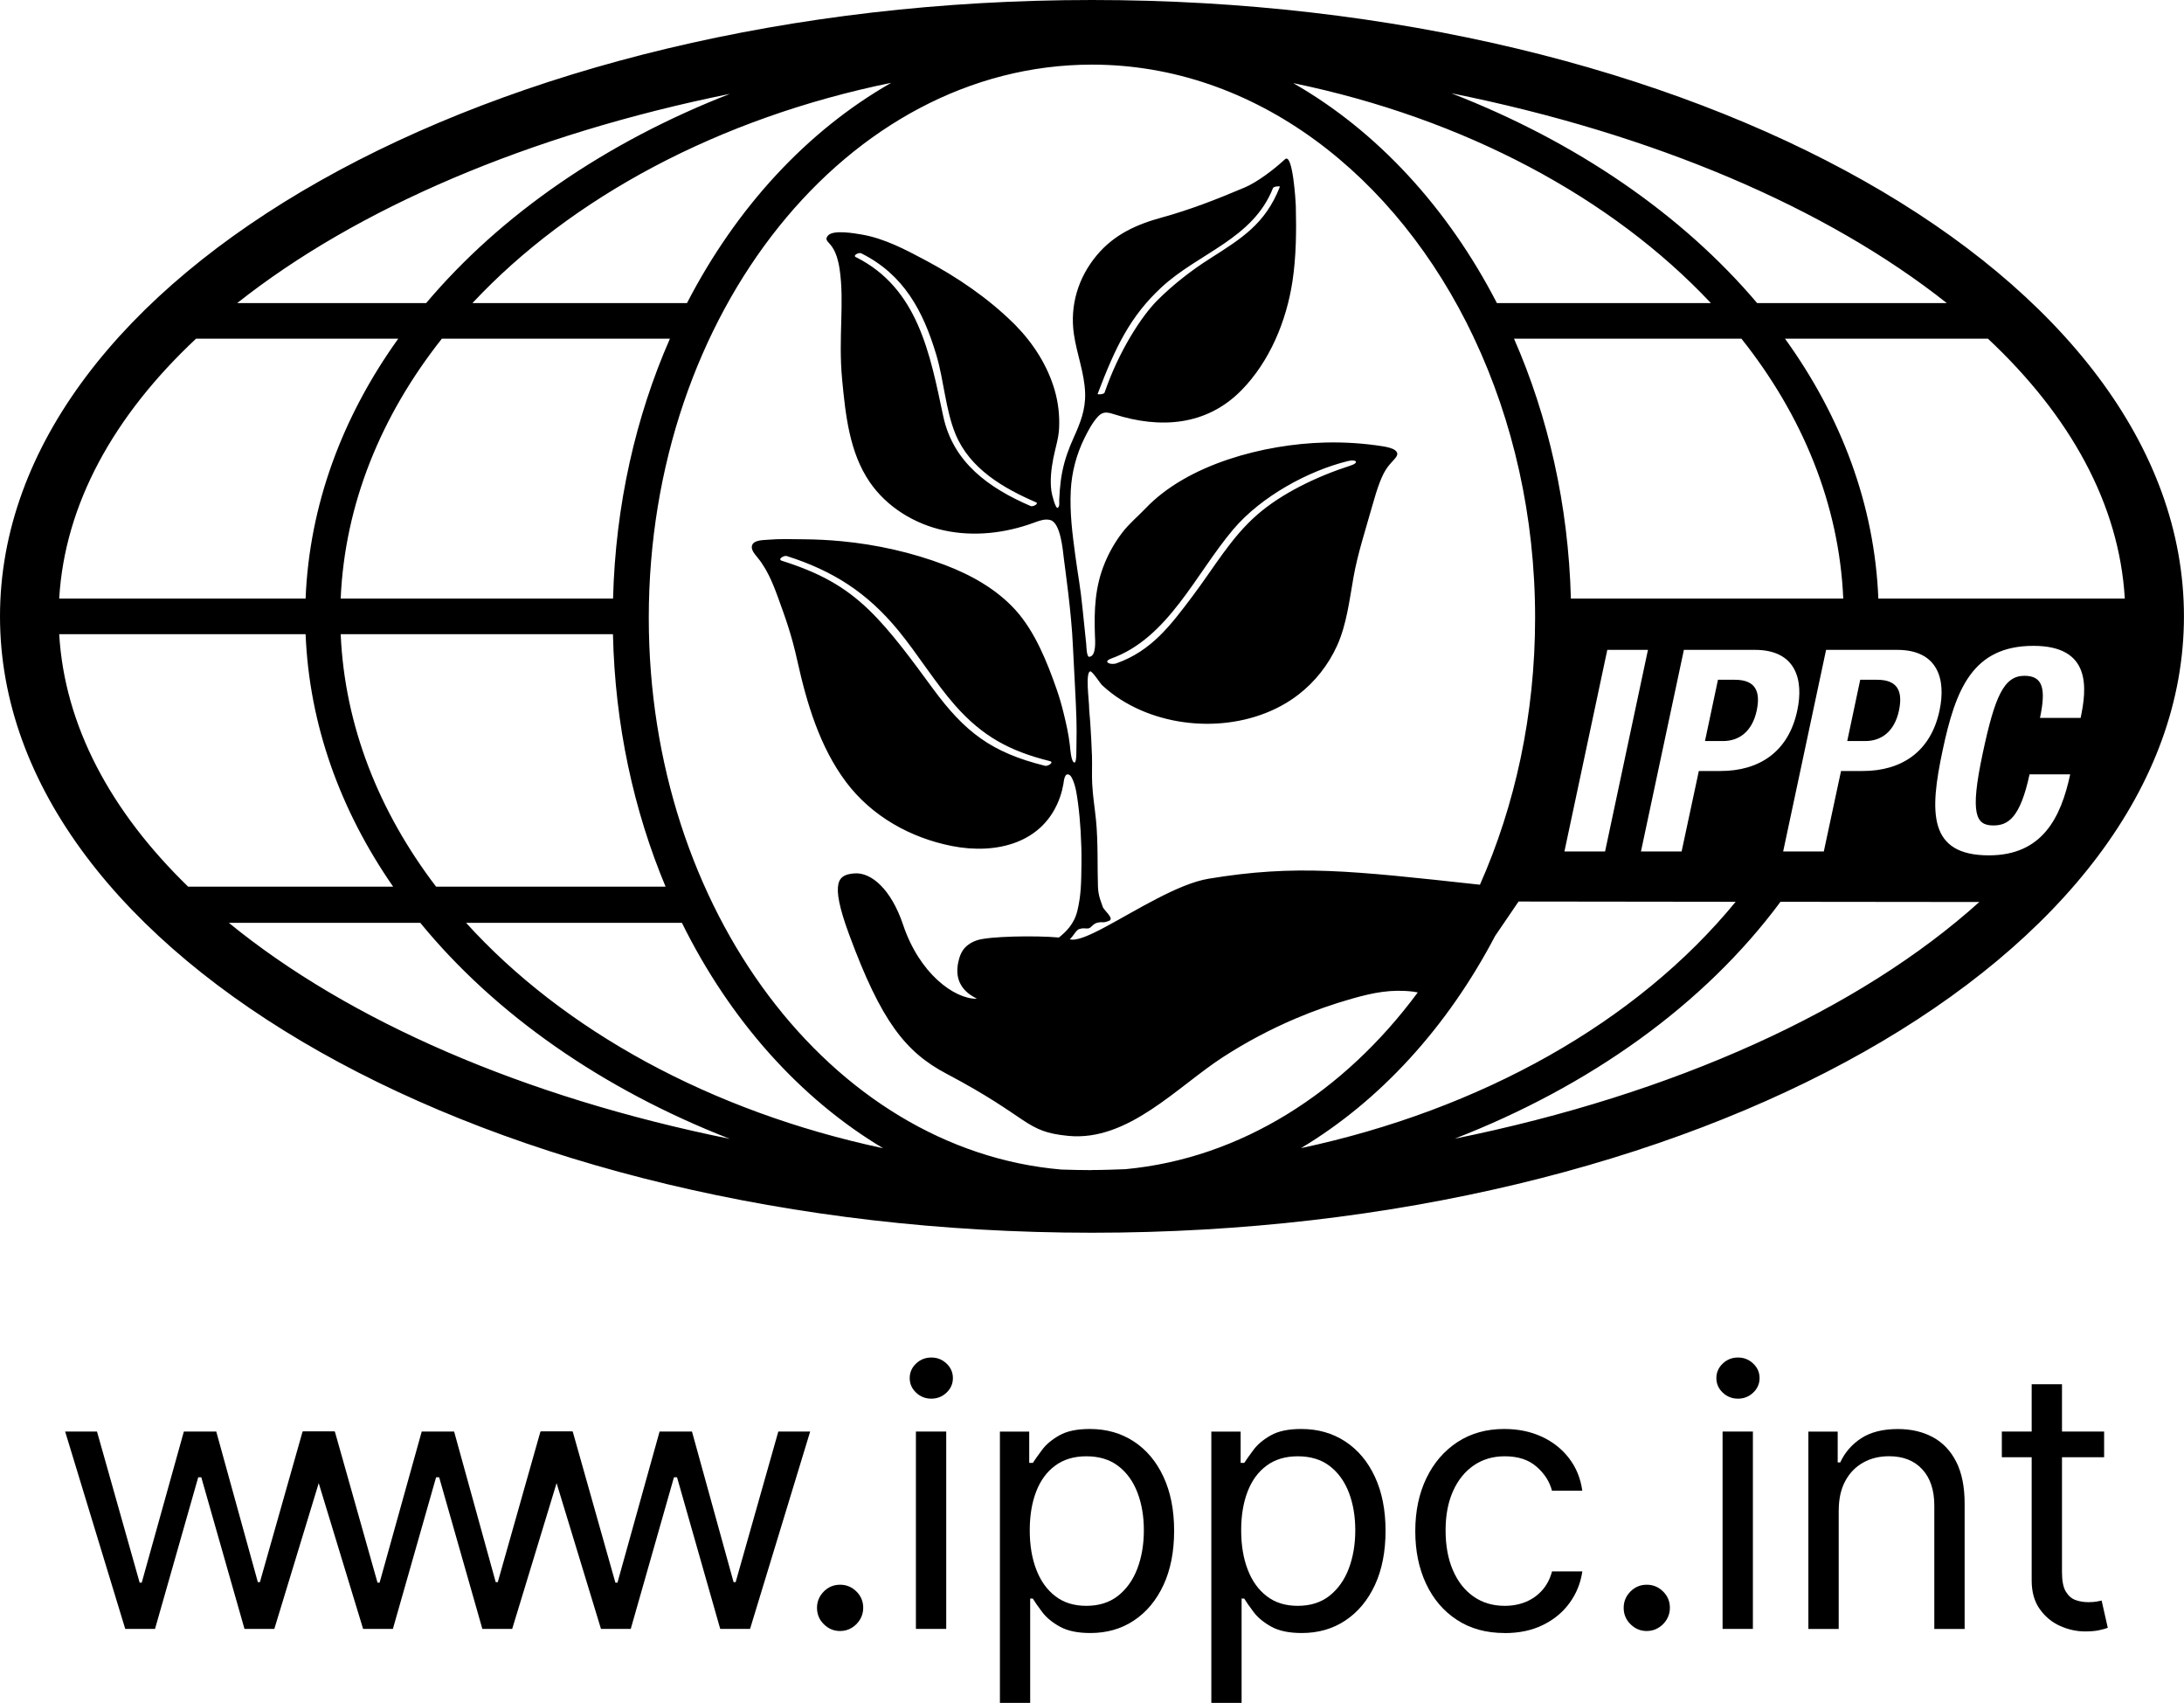 <?xml version="1.0" encoding="UTF-8"?><svg id="Layer_2" xmlns="http://www.w3.org/2000/svg" viewBox="0 0 41.207 32.124"><g id="Layer_1-2"><g><g><path d="m20.603,0C9.243,0,0,5.216,0,11.627s9.243,11.627,20.603,11.627,20.603-5.216,20.603-11.627S31.964,0,20.603,0Zm19.486,11.291h-4.649c-.071-1.767-.7-3.432-1.761-4.902h3.829c1.551,1.453,2.478,3.122,2.582,4.902Zm-9.763.968h.767l-.809,3.803h-.767l.809-3.803Zm-1.76-5.87h4.291c1.153,1.451,1.843,3.122,1.921,4.902h-5.139c-.047-1.768-.429-3.434-1.073-4.902Zm3.204,5.87h1.342c.777,0,.921.57.799,1.14-.165.788-.724,1.145-1.448,1.145h-.41l-.325,1.518h-.767l.81-3.803Zm2.684,0h1.342c.778,0,.921.57.799,1.14-.165.788-.724,1.145-1.449,1.145h-.41l-.325,1.518h-.767l.81-3.803Zm2.277-6.542h-3.578c-1.417-1.672-3.413-3.044-5.771-3.958,3.825.768,7.086,2.165,9.349,3.958Zm-4.451,0h-4.037c-.928-1.797-2.262-3.246-3.843-4.149,3.232.667,6.012,2.16,7.88,4.149ZM6.428,11.291c.077-1.782.762-3.452,1.909-4.902h4.303c-.645,1.468-1.027,3.134-1.073,4.902h-5.138Zm6.131,5.435h-4.331c-1.081-1.417-1.725-3.038-1.8-4.763h5.137c.038,1.712.392,3.327.993,4.763Zm-3.645-11.009c1.867-1.996,4.652-3.491,7.902-4.155-1.586.903-2.924,2.354-3.854,4.155h-4.049Zm4.859-3.947c-2.346.913-4.326,2.281-5.732,3.947h-3.565c2.253-1.785,5.495-3.177,9.298-3.947ZM3.699,6.389h3.815c-1.054,1.469-1.677,3.134-1.748,4.902H1.117c.104-1.78,1.03-3.449,2.582-4.902Zm-2.582,5.574h4.649c.069,1.713.657,3.328,1.652,4.763h-3.868c-1.463-1.42-2.332-3.039-2.433-4.763Zm3.201,5.445h3.612c1.411,1.724,3.434,3.138,5.84,4.075-3.892-.788-7.195-2.229-9.452-4.075Zm4.476,0h4.072c.903,1.828,2.223,3.312,3.796,4.252-3.254-.694-6.03-2.223-7.868-4.252Zm11.808,4.665c-.194,0-.386-.005-.577-.011-4.342-.372-7.784-4.896-7.784-10.407,0-5.754,3.751-10.436,8.362-10.436,3.065,0,5.748,2.07,7.204,5.147,0,0,0,.022.01.022.728,1.547,1.147,3.346,1.147,5.266,0,1.825-.378,3.541-1.041,5.035-2.457-.268-3.473-.385-5.12-.113-.577.096-1.372.603-1.95.911-.303.162-.547.268-.668.231.072-.067.12-.175.178-.193.086-.026.1-.006.166-.011s.086-.095.193-.112c.107-.018.077.016.203-.032.108-.041-.098-.198-.118-.262-.029-.093-.084-.195-.091-.38-.013-.337.005-.836-.037-1.258-.025-.247-.059-.438-.072-.686-.008-.157.001-.371-.004-.528-.008-.212-.019-.423-.033-.635-.007-.108-.022-.218-.023-.326,0-.069-.071-.624.025-.63.04-.003.186.226.222.26.108.101.226.192.352.272.933.593,2.275.62,3.204.012.05-.033.099-.068.147-.105.315-.242.567-.563.731-.925.179-.395.234-.863.309-1.288.08-.449.224-.884.348-1.326.106-.378.186-.603.293-.75.115-.157.257-.23.145-.321-.05-.041-.168-.065-.232-.075-.354-.056-.724-.081-1.096-.071-1.14.03-2.586.404-3.384,1.245-.147.154-.308.285-.439.457-.131.172-.24.361-.323.56-.189.448-.208.899-.19,1.375.004.096.031.405-.114.405-.044-.015-.047-.202-.05-.236-.016-.144-.056-.532-.07-.676-.043-.427-.08-.584-.135-.989-.056-.415-.108-.813-.087-1.234.017-.345.107-.686.261-.996.068-.137.148-.289.253-.402.094-.101.18-.082.305-.042.867.277,1.741.218,2.4-.452.535-.544.851-1.31.964-2.057.071-.468.075-.956.063-1.428-.002-.068-.057-1.011-.205-.873-.212.197-.525.432-.758.531-.51.216-1.028.42-1.562.566-.48.131-.902.321-1.229.712-.353.423-.511.947-.433,1.489.054.373.2.733.212,1.113.01.313-.092.564-.215.837-.095.21-.17.415-.216.645-.024.116-.037.233-.047.351-.005.061-.008.122-.011.183-.002.044.014.118-.027.147-.039.029-.111-.242-.121-.319-.027-.206-.002-.414.037-.617.037-.189.101-.377.109-.569.011-.239-.016-.475-.081-.705-.133-.467-.404-.89-.743-1.235-.014-.014-.027-.027-.041-.041-.486-.477-1.055-.863-1.655-1.183-.372-.198-.772-.411-1.2-.485-.144-.025-.536-.093-.637.015-.046.049-.037.083-.009.117.051.063.169.15.224.515.096.641-.027,1.29.048,2.085.064.672.138,1.375.518,1.933.323.474.847.795,1.407.916s1.153.053,1.691-.145c.101-.037.208-.079.312-.051.195.052.237.573.256.731s.144,1.015.171,1.659c.014.323.059,1.051.066,1.375.003.157.005.282.001.406-.004.124.008.4-.036.403-.067.005-.084-.284-.089-.326-.023-.199-.066-.395-.114-.59-.038-.159-.083-.316-.137-.47-.181-.516-.407-1.084-.777-1.493-.356-.392-.833-.658-1.323-.845-.628-.239-1.29-.387-1.959-.451-.234-.022-.469-.034-.704-.036-.229-.002-.461-.011-.69.009-.082.007-.261.004-.292.106-.032.109.094.201.179.33.085.129.171.267.31.651.139.384.254.694.366,1.2.176.793.421,1.621.919,2.284.484.644,1.212,1.051,1.997,1.206.833.164,1.736-.048,2.041-.928.027-.078.047-.159.062-.24.009-.052.019-.234.118-.17.02.013.033.036.044.057.072.144.092.317.114.475.023.173.038.346.049.52.012.206.019.413.016.62-.005.348-.005.582-.076.882-.061.261-.226.411-.35.51-.436-.04-1.322-.025-1.548.053-.273.094-.318.287-.34.37-.159.598.407.732.328.732-.417,0-1.071-.475-1.379-1.394-.225-.671-.603-1-.926-.97-.282.027-.474.121-.093,1.152.604,1.637,1.063,2.218,1.838,2.627,1.608.849,1.465,1.091,2.298,1.172,1.128.109,2.053-.927,2.921-1.488.433-.28.891-.523,1.366-.725.347-.148.704-.273,1.067-.376.406-.115.739-.181,1.154-.132.011.001.044.007.085.015-1.395,1.887-3.34,3.13-5.514,3.334-.21.007-.419.016-.63.016Zm.365-9.651c1.075-.385,1.589-1.593,2.301-2.435.525-.621,1.417-1.107,2.166-1.29.158-.039.217.031.049.085-.649.209-1.305.528-1.764.929-.494.431-.804.984-1.224,1.542-.412.547-.768,1.023-1.428,1.259-.113.04-.274-.027-.099-.09Zm-.257-4.992c.336-.885.614-1.462,1.203-2.009.703-.652,1.726-.911,2.105-1.873.013-.033.137-.043.13-.024-.276.701-.718.971-1.324,1.357-.34.216-.691.487-.99.787s-.728.962-.993,1.738c-.011.033-.136.042-.13.024Zm-1.266,2.115c-.787-.34-1.462-.82-1.648-1.697-.248-1.165-.472-2.412-1.65-2.999-.061-.03.058-.093.103-.071.806.402,1.17,1.091,1.417,1.916.144.48.173,1.039.364,1.499.271.651.901,1.016,1.517,1.282.061.026-.057.09-.103.071Zm.271,4.9c-1.009-.251-1.51-.633-2.122-1.467-.372-.507-.785-1.076-1.2-1.475-.463-.446-.943-.704-1.641-.925-.088-.028.039-.106.093-.089.877.279,1.52.693,2.105,1.405.359.437.697.988,1.071,1.412.514.582,1.027.862,1.787,1.051.089.022-.039.103-.093.089Zm8.492,3.214l.445-.653,4.096.005c-1.869,2.281-4.812,3.923-8.202,4.647,1.498-.896,2.764-2.288,3.661-3.998Zm-.766,3.823c2.549-.989,4.709-2.524,6.15-4.467l-.005-.004,3.759.004c-2.255,2.033-5.743,3.623-9.904,4.466Zm11.816-7.94h-.767c.117-.554.053-.794-.293-.794-.389,0-.559.389-.788,1.465-.245,1.15-.128,1.358.202,1.358.277,0,.506-.144.682-.964h.767c-.176.82-.527,1.528-1.534,1.528-1.151,0-1.119-.82-.874-1.976.245-1.156.565-1.976,1.715-1.976,1.097,0,1.007.804.89,1.358Z" fill-rule="evenodd"/><path d="m33.144,13.409c.08-.373-.027-.586-.41-.586h-.32l-.245,1.156h.341c.304,0,.549-.181.634-.57Z" fill-rule="evenodd"/><path d="m35.828,13.409c.08-.373-.027-.586-.41-.586h-.32l-.245,1.156h.341c.304,0,.549-.181.634-.57Z" fill-rule="evenodd"/></g><g><path d="m2.363,30.727l-1.134-3.723h.601l.805,2.851h.039l.795-2.851h.611l.785,2.841h.039l.805-2.841h.601l-1.134,3.723h-.563l-.815-2.86h-.058l-.815,2.86h-.563Z"/><path d="m6.851,30.727l-1.134-3.723h.601l.805,2.851h.039l.795-2.851h.611l.785,2.841h.039l.805-2.841h.601l-1.134,3.723h-.563l-.815-2.86h-.058l-.815,2.86h-.563Z"/><path d="m11.339,30.727l-1.134-3.723h.601l.805,2.851h.039l.795-2.851h.611l.785,2.841h.039l.805-2.841h.601l-1.134,3.723h-.563l-.815-2.86h-.058l-.815,2.86h-.563Z"/><path d="m15.851,30.767c-.12,0-.222-.043-.308-.129-.086-.085-.128-.188-.128-.308s.043-.222.128-.308c.085-.086.188-.128.308-.128s.222.043.308.128.128.188.128.308c0,.079-.02.152-.059.218-.04.066-.092.119-.158.159s-.139.06-.22.06Z"/><path d="m17.572,26.384c-.112,0-.208-.038-.288-.114-.08-.076-.12-.168-.12-.274s.04-.198.12-.274.176-.114.288-.114.207.038.287.114.12.167.12.274-.04.198-.12.274c-.08.076-.176.114-.287.114Zm-.291,4.343v-3.723h.572v3.723h-.572Z"/><path d="m18.866,32.124v-5.119h.553v.591h.068c.042-.064.1-.147.176-.248.075-.101.184-.192.325-.272s.333-.12.575-.12c.314,0,.59.079.829.235.239.157.426.379.56.667.134.288.201.627.201,1.018,0,.394-.067.735-.201,1.024-.134.288-.32.511-.558.669-.237.158-.511.236-.822.236-.239,0-.431-.04-.575-.12-.144-.08-.254-.171-.332-.274-.077-.102-.137-.188-.179-.256h-.049v1.968h-.572Zm.563-3.257c0,.281.041.529.124.743.082.214.203.382.361.502.158.121.352.18.582.18.239,0,.439-.063.6-.19.16-.127.282-.298.364-.514.081-.216.122-.456.122-.721,0-.262-.04-.499-.12-.709s-.2-.378-.361-.502c-.161-.124-.363-.185-.605-.185-.233,0-.428.059-.587.176-.159.117-.278.28-.359.49s-.121.453-.121.731Z"/><path d="m22.855,32.124v-5.119h.553v.591h.068c.042-.064.1-.147.176-.248.075-.101.184-.192.325-.272s.333-.12.575-.12c.314,0,.59.079.829.235.239.157.426.379.56.667.134.288.201.627.201,1.018,0,.394-.067.735-.201,1.024-.134.288-.32.511-.558.669-.237.158-.511.236-.822.236-.239,0-.431-.04-.575-.12-.144-.08-.254-.171-.332-.274-.077-.102-.137-.188-.179-.256h-.049v1.968h-.572Zm.563-3.257c0,.281.041.529.124.743.082.214.203.382.361.502.158.121.352.18.582.18.239,0,.439-.063.6-.19.16-.127.282-.298.364-.514.081-.216.122-.456.122-.721,0-.262-.04-.499-.12-.709s-.2-.378-.361-.502c-.161-.124-.363-.185-.605-.185-.233,0-.428.059-.587.176-.159.117-.278.28-.359.49s-.121.453-.121.731Z"/><path d="m28.391,30.805c-.349,0-.65-.082-.902-.248-.252-.164-.446-.392-.582-.681-.136-.289-.204-.619-.204-.991,0-.378.07-.712.21-1.002.14-.29.336-.517.587-.681.252-.164.545-.246.881-.246.262,0,.498.048.708.145.21.097.382.233.516.408.134.175.217.378.249.611h-.572c-.044-.17-.14-.321-.29-.452-.149-.132-.35-.197-.602-.197-.223,0-.418.058-.585.173-.168.116-.298.278-.391.487s-.139.454-.139.736c0,.287.045.538.137.751.091.213.22.379.388.497.167.118.364.177.59.177.148,0,.284-.026.405-.077.121-.052.224-.126.308-.223s.144-.213.18-.349h.572c-.032.22-.112.417-.239.592-.127.176-.294.315-.502.417-.208.103-.449.154-.723.154Z"/><path d="m31.071,30.767c-.12,0-.222-.043-.308-.129-.086-.085-.128-.188-.128-.308s.043-.222.128-.308c.085-.086.188-.128.308-.128s.222.043.308.128.128.188.128.308c0,.079-.02.152-.059.218-.04.066-.092.119-.158.159s-.139.06-.22.06Z"/><path d="m32.792,26.384c-.112,0-.208-.038-.288-.114-.08-.076-.12-.168-.12-.274s.04-.198.12-.274.176-.114.288-.114.207.038.287.114.12.167.12.274-.04.198-.12.274c-.08.076-.176.114-.287.114Zm-.291,4.343v-3.723h.572v3.723h-.572Z"/><path d="m34.692,28.488v2.24h-.572v-3.723h.553v.582h.048c.087-.189.22-.341.397-.457.178-.115.408-.173.689-.173.252,0,.472.051.662.154.189.102.336.258.441.465.105.208.158.47.158.787v2.365h-.572v-2.327c0-.292-.076-.521-.228-.685s-.36-.246-.625-.246c-.183,0-.346.039-.488.119-.143.079-.256.195-.338.347-.083.152-.124.336-.124.552Z"/><path d="m39.7,27.004v.485h-1.93v-.485h1.93Zm-1.367-.892h.572v3.548c0,.162.024.283.072.363.048.08.109.133.184.16s.155.04.239.04c.063,0,.115-.004.156-.011.04-.008.072-.013.097-.019l.116.514c-.039.015-.093.029-.163.045-.069.015-.157.023-.264.023-.162,0-.32-.035-.474-.104s-.282-.176-.383-.318c-.101-.142-.152-.321-.152-.538v-3.704Z"/></g></g></g></svg>